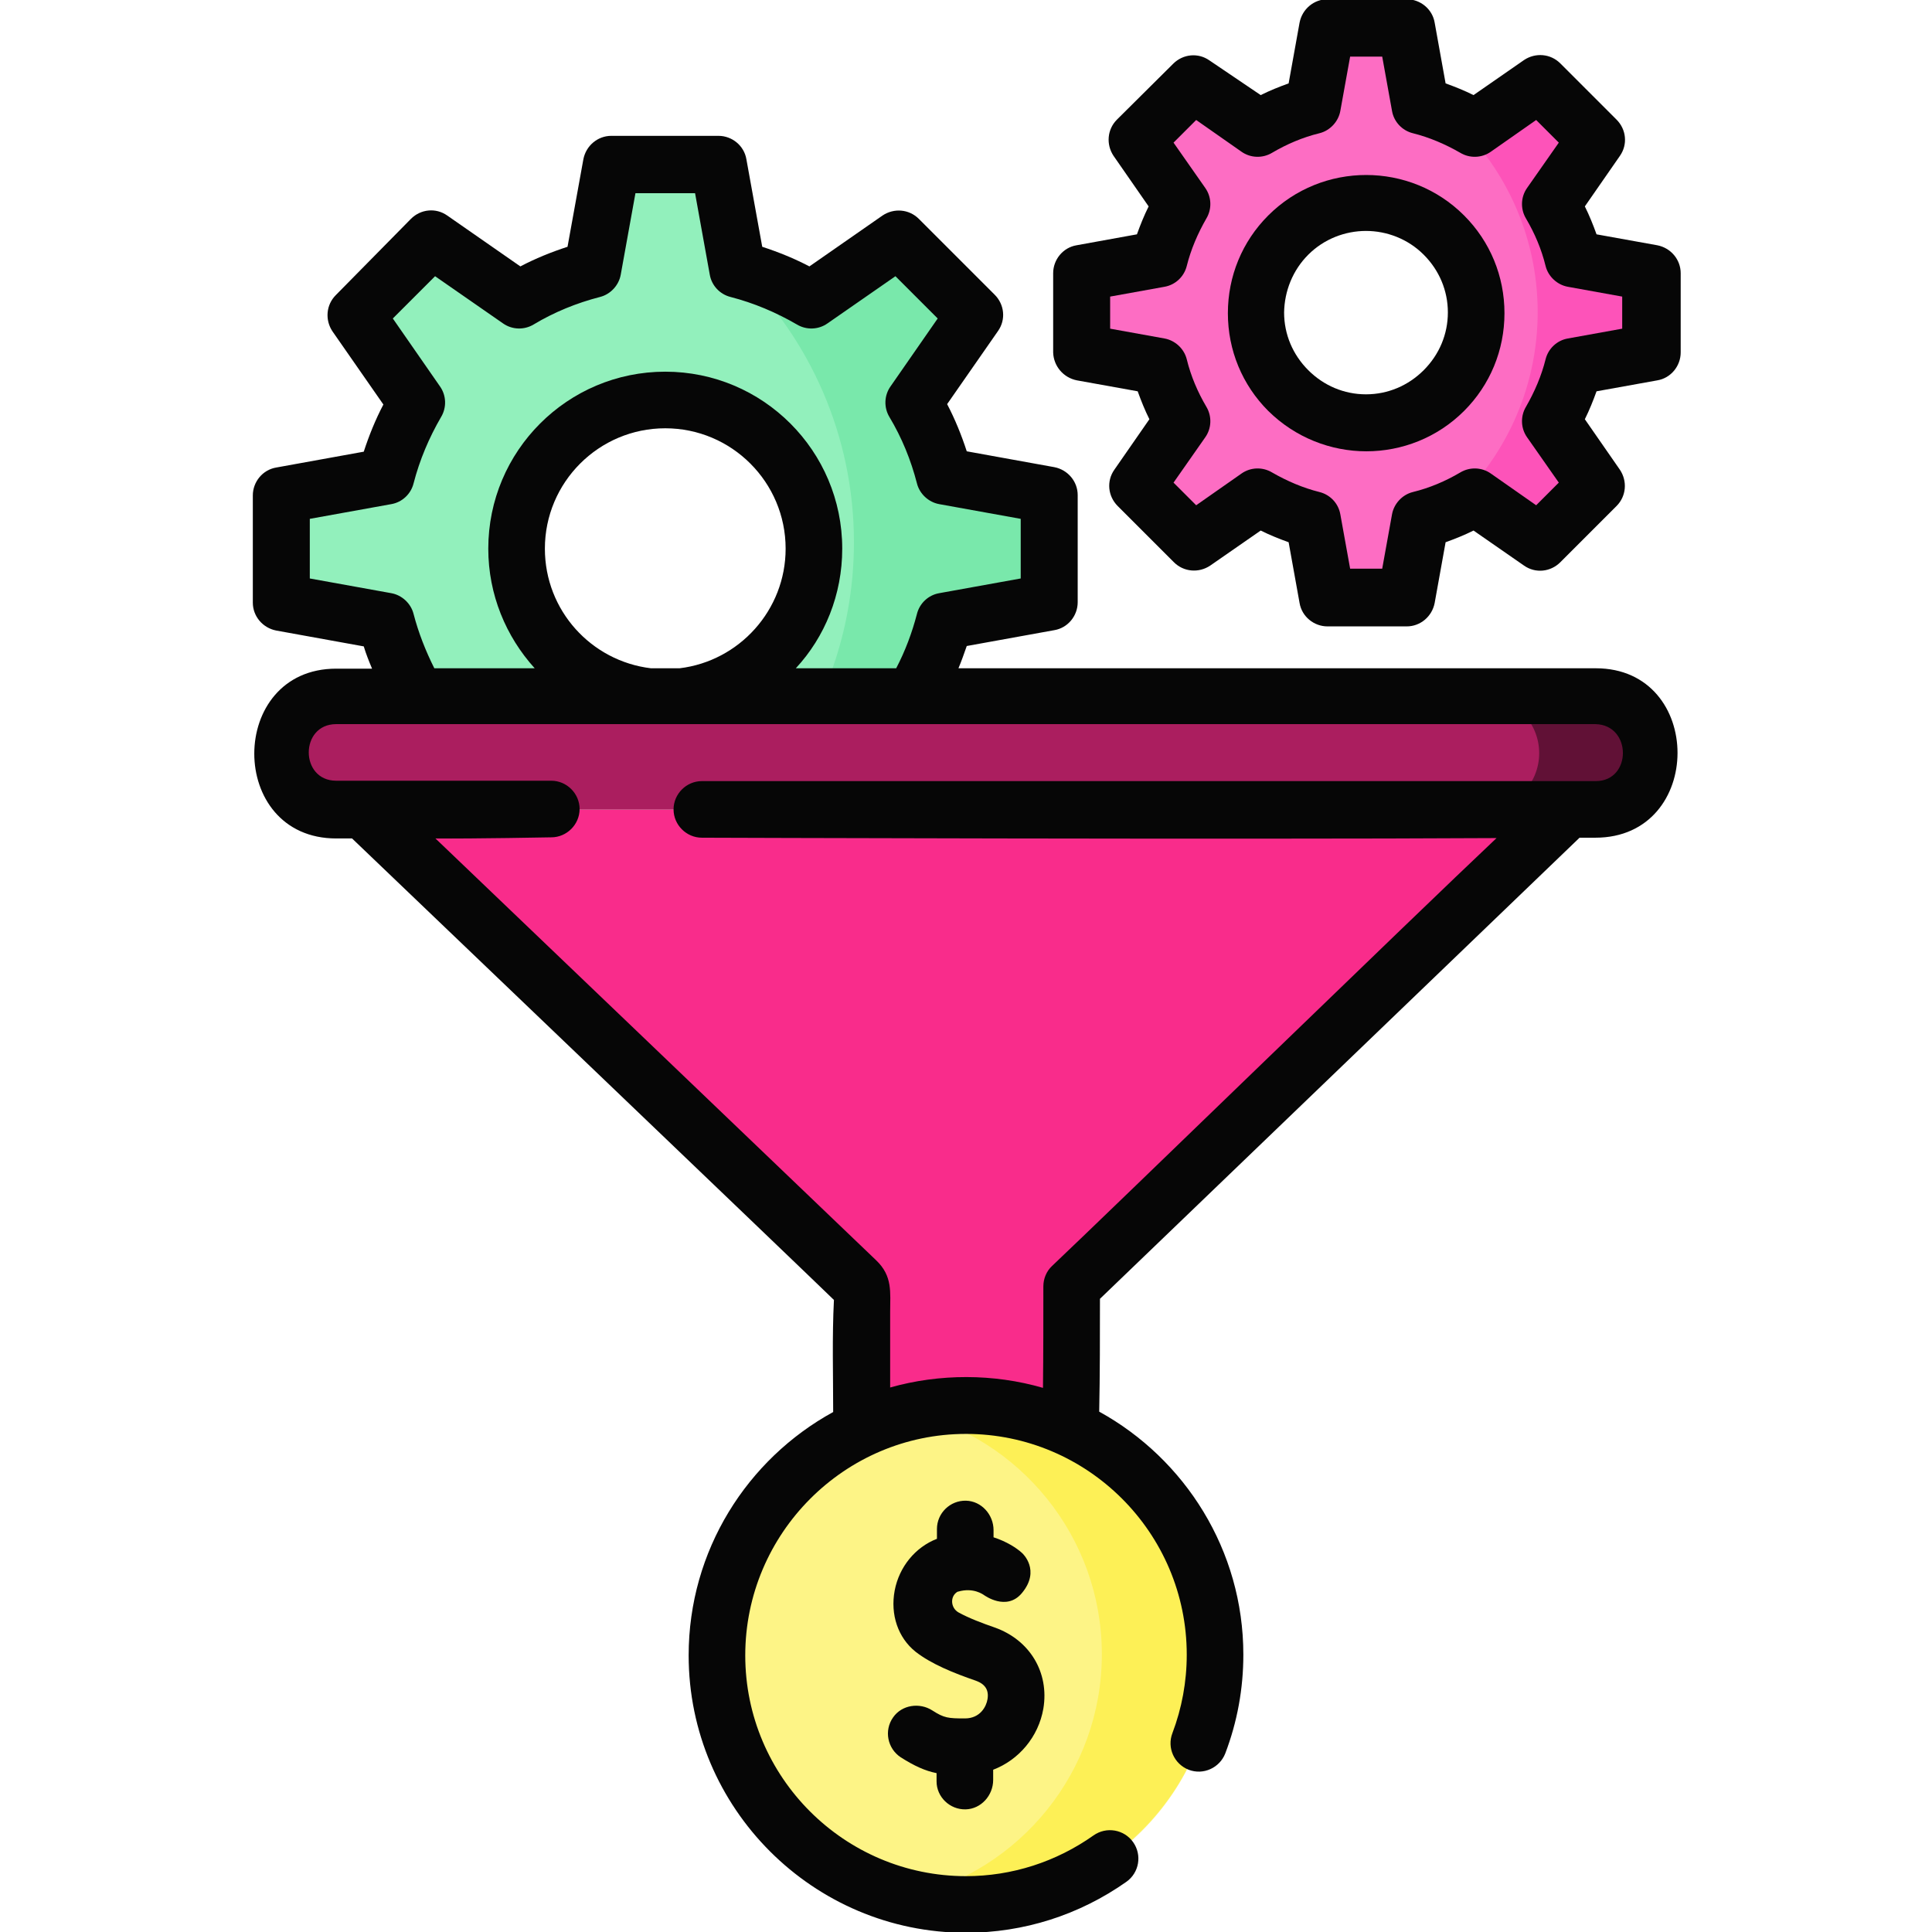 <?xml version="1.0" encoding="utf-8"?>
<!-- Generator: Adobe Illustrator 23.0.2, SVG Export Plug-In . SVG Version: 6.00 Build 0)  -->
<svg version="1.1" id="Layer_1" xmlns="http://www.w3.org/2000/svg" xmlns:xlink="http://www.w3.org/1999/xlink" x="0px" y="0px"
	 viewBox="0 0 512 512" style="enable-background:new 0 0 512 512;" xml:space="preserve">
<style type="text/css">
	.st0{fill:#92F0BC;}
	.st1{fill:#79E8AB;}
	.st2{fill:#FD6DC3;}
	.st3{fill:#F92C8B;}
	.st4{fill:#FDF486;}
	.st5{fill:#FDF056;}
	.st6{fill:#AB1E5F;}
	.st7{fill:#611136;}
	.st8{fill:#FD53B9;}
	.st9{fill:#060606;}
</style>
<g>
	<g>
		<g>
			<g>
				<path class="st0" d="M278,159.6v-28.4l-27.8-5c-1.8-6.9-4.6-13.5-8.1-19.5l16.1-23.2l-20.1-20.1L215,79.6
					c-6-3.6-12.6-6.3-19.5-8.1l-5-27.8h-28.4l-5,27.8c-6.9,1.8-13.5,4.6-19.5,8.1l-23.2-16.1L94.3,83.5l16.1,23.2
					c-3.6,6-6.3,12.6-8.1,19.5l-27.8,5v28.4l27.8,5c1.8,6.9,4.6,13.5,8.1,19.5l-16.1,23.2l20.1,20.1l23.2-16.1
					c6,3.6,12.6,6.3,19.5,8.1l5,27.8h28.4l5-27.8c6.9-1.8,13.5-4.6,19.5-8.1l23.2,16.1l20.1-20.1l-16.1-23.2
					c3.6-6,6.3-12.6,8.1-19.5L278,159.6z M176.3,184.8c-21.8,0-39.4-17.6-39.4-39.4s17.6-39.4,39.4-39.4c21.8,0,39.4,17.6,39.4,39.4
					S198,184.8,176.3,184.8z"/>
				<path class="st1" d="M278,159.6v-28.4l-27.8-5c-1.8-6.9-4.6-13.5-8.1-19.5l16.1-23.2l-20.1-20.1L215,79.6
					c-5.9-3.5-12.3-6.2-19.1-8c18.7,18.3,30.4,43.8,30.4,72.1c0,43.4-27.4,80.3-65.8,94.5l1.6,9h28.4l5-27.8
					c6.9-1.8,13.5-4.6,19.5-8.1l23.2,16.1l20.1-20.1l-16.1-23.2c3.6-6,6.3-12.6,8.1-19.5L278,159.6z"/>
				<path class="st2" d="M407.9,143.6l14.9-14.9l-11.9-17.2c2.7-4.6,4.7-9.5,6-14.5l20.6-3.7v-21l-20.6-3.7c-1.3-5-3.3-9.9-6-14.5
					L422.8,37l-14.9-14.9l-17.2,11.9c-4.6-2.7-9.5-4.7-14.5-6l-3.7-20.6h-21l-3.7,20.6c-5,1.3-9.9,3.3-14.5,6l-17.2-11.9L301.3,37
					l11.9,17.2c-2.7,4.6-4.7,9.5-6,14.5l-20.6,3.7v21l20.6,3.7c1.3,5,3.3,9.9,6,14.5l-11.9,17.2l14.9,14.9l17.2-11.9
					c4.6,2.7,9.5,4.7,14.5,6l3.7,20.6h21l3.7-20.6c5-1.3,9.9-3.3,14.5-6L407.9,143.6z M341.4,103.5c-11.4-11.4-11.4-29.9,0-41.3
					s29.9-11.4,41.3,0c11.4,11.4,11.4,29.9,0,41.3S352.8,114.9,341.4,103.5L341.4,103.5z"/>
			</g>
			<g>
				<g>
					<path class="st3" d="M415.7,214.5H96.3l132,126.4V431l55.3-24.3v-65.8L415.7,214.5z"/>
					<path class="st3" d="M385.7,214.5l-132,126.4v65.8l-25.3,11.1V431l55.3-24.3v-65.8l132-126.4L385.7,214.5z"/>
					<g>
						<g>
							<circle class="st4" cx="256" cy="438.5" r="66"/>
							<path class="st5" d="M256,372.5c-5.2,0-10.2,0.6-15,1.7c29.2,6.8,51,33,51,64.2s-21.8,57.4-51,64.2c4.8,1.1,9.8,1.7,15,1.7
								c36.4,0,66-29.5,66-66C322,402.1,292.4,372.5,256,372.5z"/>
						</g>
					</g>
				</g>
				<path class="st6" d="M422.9,214.5H89.1c-8.3,0-15-6.7-15-15s6.7-15,15-15h333.7c8.3,0,15,6.7,15,15S431.1,214.5,422.9,214.5z"/>
				<path class="st7" d="M422.9,184.6h-30c8.3,0,15,6.7,15,15s-6.7,15-15,15h30c8.3,0,15-6.7,15-15S431.1,184.6,422.9,184.6z"/>
			</g>
		</g>
		<g>
			<path class="st8" d="M437.4,93.4v-21l-20.6-3.7c-1.3-5-3.3-9.9-6-14.5L422.8,37l-14.9-14.9l-17.2,11.9c-2.1-1.2-4.3-2.3-6.5-3.3
				c14.3,12.8,23.3,31.4,23.3,52s-9,39.3-23.3,52c2.2-0.9,4.4-2,6.5-3.3l17.2,11.9l14.9-14.9l-11.9-17.2c2.7-4.6,4.7-9.5,6-14.5
				L437.4,93.4z"/>
		</g>
	</g>
	<g>
		<path class="st9" d="M362.1,119.6c9.4,0,18.8-3.6,25.9-10.7c6.9-6.9,10.7-16.1,10.7-25.9s-3.8-19-10.7-25.9
			c-14.3-14.3-37.6-14.3-51.9,0c-6.9,6.9-10.7,16.1-10.7,25.9c0,9.8,3.8,19,10.7,25.9C343.3,116,352.7,119.6,362.1,119.6
			L362.1,119.6z M346.7,67.5c4.2-4.2,9.8-6.3,15.3-6.3s11.1,2.1,15.3,6.3c4.1,4.1,6.4,9.5,6.4,15.3c0,5.8-2.3,11.2-6.4,15.3
			c-4.1,4.1-9.5,6.4-15.3,6.4s-11.2-2.3-15.3-6.4s-6.4-9.5-6.4-15.3C340.4,77.1,342.6,71.6,346.7,67.5z"/>
		<path class="st9" d="M285.4,100.8l16.1,2.9c0.9,2.5,1.9,5,3.1,7.4l-9.3,13.4c-2.1,3-1.7,7,0.9,9.6l14.9,14.9
			c2.6,2.6,6.6,2.9,9.6,0.9l13.4-9.3c2.4,1.2,4.9,2.2,7.4,3.1l2.9,16.1c0.6,3.6,3.8,6.2,7.4,6.2h21c3.6,0,6.7-2.6,7.4-6.2l2.9-16.1
			c2.5-0.9,5-1.9,7.4-3.1l13.4,9.3c3,2.1,7,1.7,9.6-0.9l14.9-14.9c2.6-2.6,2.9-6.6,0.9-9.6l-9.3-13.4c1.2-2.4,2.2-4.9,3.1-7.4
			l16.1-2.9c3.6-0.6,6.2-3.8,6.2-7.4v-21c0-3.6-2.6-6.7-6.2-7.4l-16.1-2.9c-0.9-2.5-1.9-5-3.1-7.4l9.3-13.4c2.1-3,1.7-7-0.9-9.6
			l-14.9-14.9c-2.6-2.6-6.6-2.9-9.6-0.9l-13.4,9.3c-2.4-1.2-4.9-2.2-7.4-3.1l-2.9-16.1c-0.6-3.6-3.8-6.2-7.4-6.2h-21
			c-3.6,0-6.7,2.6-7.4,6.2l-2.9,16.1c-2.5,0.9-5,1.9-7.4,3.1L320.5,16c-3-2.1-7-1.7-9.6,0.9L296,31.7c-2.6,2.6-2.9,6.6-0.9,9.6
			l9.3,13.4c-1.2,2.4-2.2,4.9-3.1,7.4L285.3,65c-3.6,0.6-6.2,3.8-6.2,7.4v21C279.2,97,281.8,100.1,285.4,100.8z M294.2,78.6
			l14.4-2.6c2.9-0.5,5.2-2.7,5.9-5.5c1.1-4.4,2.9-8.6,5.2-12.6c1.5-2.5,1.4-5.7-0.3-8.1l-8.4-12l6-6l12,8.4c2.4,1.7,5.6,1.8,8.1,0.3
			c3.9-2.3,8.1-4.1,12.6-5.2c2.8-0.7,5-3.1,5.5-5.9l2.6-14.4h8.5l2.6,14.4c0.5,2.9,2.7,5.2,5.5,5.9c4.4,1.1,8.6,2.9,12.6,5.2
			c2.5,1.5,5.7,1.4,8.1-0.3l12-8.4l6,6l-8.4,12c-1.7,2.4-1.8,5.6-0.3,8.1c2.3,3.9,4.1,8.1,5.2,12.6c0.7,2.8,3.1,5,5.9,5.5l14.4,2.6
			v8.5l-14.4,2.6c-2.9,0.5-5.2,2.7-5.9,5.5c-1.1,4.4-2.9,8.6-5.2,12.6c-1.5,2.5-1.4,5.7,0.3,8.1l8.4,12l-6,6l-12-8.4
			c-2.4-1.7-5.6-1.8-8.1-0.3c-3.9,2.3-8.1,4.1-12.6,5.2c-2.8,0.7-5,3.1-5.5,5.9l-2.6,14.4h-8.5l-2.6-14.4c-0.5-2.9-2.7-5.2-5.5-5.9
			c-4.4-1.1-8.6-2.9-12.6-5.2c-2.5-1.5-5.7-1.4-8.1,0.3l-12,8.4l-6-6l8.4-12c1.7-2.4,1.8-5.6,0.3-8.1c-2.3-3.9-4.1-8.1-5.2-12.6
			c-0.7-2.8-3.1-5-5.9-5.5l-14.4-2.6V78.6z"/>
		<path class="st9" d="M255.9,479.5c4.1-0.1,7.3-3.7,7.3-7.8v-2.7c6.8-2.6,12-8.7,13.3-16.2c1.6-9.6-3.6-18.2-12.9-21.5
			c-3.2-1.1-6.9-2.5-9.6-4c-2.1-1.2-2.3-4.3-0.2-5.5l0.1,0c4.1-1.2,6.7,0.8,7,1c-0.1-0.1,5.8,4.3,9.9-0.6c5.1-6.1,0.1-10.6,0.1-10.6
			c-1.5-1.4-4.2-3.1-7.6-4.2v-1.9c0-4.1-3.2-7.7-7.3-7.8c-4.2-0.1-7.7,3.3-7.7,7.5v2.6c-5.7,2.2-10,7.4-11.2,13.7
			c-1.2,6.4,0.9,12.5,5.5,16.2c4.2,3.3,10.2,5.7,16,7.7c2.5,0.9,3.5,2.5,3.1,4.9c-0.3,1.9-1.9,5.1-6,5.1c-4.4,0-5.5-0.1-8.6-2.1
			c-3.4-2.2-8.1-1.5-10.4,1.8c-2.5,3.5-1.5,8.3,2,10.6c3.6,2.3,6.5,3.6,9.5,4.2v2.2C248.2,476.2,251.7,479.6,255.9,479.5
			L255.9,479.5z"/>
		<path class="st9" d="M422.9,177.1H254c0.8-1.9,1.5-3.9,2.2-5.9l23.2-4.2c3.6-0.6,6.2-3.8,6.2-7.4v-28.4c0-3.6-2.6-6.7-6.2-7.4
			l-23.2-4.2c-1.4-4.3-3.1-8.5-5.2-12.5l13.5-19.4c2.1-3,1.7-7-0.9-9.6l-20.1-20.1c-2.6-2.6-6.6-2.9-9.6-0.9l-19.4,13.5
			c-4-2.1-8.2-3.8-12.5-5.2l-4.2-23.2c-0.6-3.6-3.8-6.2-7.4-6.2h-28.4c-3.6,0-6.7,2.6-7.4,6.2l-4.2,23.2c-4.3,1.4-8.5,3.1-12.5,5.2
			l-19.4-13.5c-3-2.1-7-1.7-9.6,0.9L89,78.2c-2.6,2.6-2.9,6.6-0.9,9.6l13.5,19.4c-2.1,4-3.8,8.2-5.2,12.5l-23.2,4.2
			c-3.6,0.6-6.2,3.8-6.2,7.4v28.4c0,3.6,2.6,6.7,6.2,7.4l23.2,4.2c0.6,2,1.4,4,2.2,5.9h-9.5c-28.9,0-29,45,0,45h4.2
			c0,0,122.1,116.8,127.7,122.3c-0.5,9.9-0.2,19.8-0.2,29.7c-22.8,12.5-38.3,36.7-38.3,64.5c0,40.5,33,73.5,73.5,73.5
			c15.3,0,30-4.7,42.5-13.5c3.4-2.4,4.2-7.1,1.8-10.5c-2.4-3.4-7.1-4.2-10.5-1.8c-9.9,7-21.6,10.8-33.8,10.8
			c-32.2,0-58.5-26.2-58.5-58.5S223.8,380,256,380s58.5,26.2,58.5,58.5c0,7.2-1.3,14.2-3.8,20.8c-1.5,3.9,0.5,8.2,4.3,9.7
			c3.9,1.5,8.2-0.5,9.7-4.3c3.2-8.4,4.8-17.2,4.8-26.2c0-27.7-15.5-51.9-38.2-64.4c0.2-9.8,0.2-20.3,0.2-29.9L418.6,222h4.2
			C451.8,222,451.8,177.1,422.9,177.1L422.9,177.1z M109.6,162.7c-0.7-2.8-3.1-5-5.9-5.5l-21.6-3.9v-15.8l21.6-3.9
			c2.9-0.5,5.2-2.7,5.9-5.5c1.6-6.2,4.1-12.1,7.3-17.6c1.5-2.5,1.4-5.7-0.3-8.1l-12.5-18l11.2-11.2l18,12.5c2.4,1.7,5.6,1.8,8.1,0.3
			c5.5-3.3,11.4-5.7,17.6-7.3c2.8-0.7,5-3.1,5.5-5.9l3.9-21.6h15.8l3.9,21.6c0.5,2.9,2.7,5.2,5.5,5.9c6.2,1.6,12.1,4.1,17.6,7.3
			c2.5,1.5,5.7,1.4,8.1-0.3l18-12.5l11.2,11.2l-12.5,18c-1.7,2.4-1.8,5.6-0.3,8.1c3.3,5.5,5.7,11.4,7.3,17.6c0.7,2.8,3.1,5,5.9,5.5
			l21.6,3.9v15.8l-21.6,3.9c-2.9,0.5-5.2,2.7-5.9,5.5c-1.3,5-3.1,9.8-5.5,14.4h-26.6c7.7-8.3,12.3-19.5,12.3-31.7
			c0-25.9-21-46.9-46.9-46.9s-46.9,21-46.9,46.9c0,12.2,4.7,23.3,12.3,31.7h-26.6C112.8,172.5,110.9,167.7,109.6,162.7L109.6,162.7z
			 M172.5,177.1c-15.8-1.9-28.1-15.3-28.1-31.7c0-17.6,14.3-31.9,31.9-31.9s31.9,14.3,31.9,31.9c0,16.3-12.3,29.8-28.1,31.7H172.5z
			 M422.9,207H186c-4.1,0-7.5,3.4-7.5,7.5s3.4,7.5,7.5,7.5c0,0,141.6,0.5,210.6,0.1c-22.9,21.6-100.9,97.4-117.8,113.4
			c-1.5,1.4-2.3,3.4-2.3,5.4c0,8.9,0,18-0.1,26.9c-13.1-3.8-27.4-3.8-40.5-0.1v-20c0-5.2,0.7-9.5-3.7-13.7
			c-5.9-5.7-116.8-111.8-116.8-111.8c9.9,0.1,30.7-0.3,30.7-0.3c4.1,0,7.5-3.4,7.5-7.5s-3.4-7.5-7.5-7.5H89.1c-9.7,0-9.7-15,0-15
			h333.7C432.5,192.1,432.5,207,422.9,207L422.9,207z"/>
	</g>
</g>
</svg>
